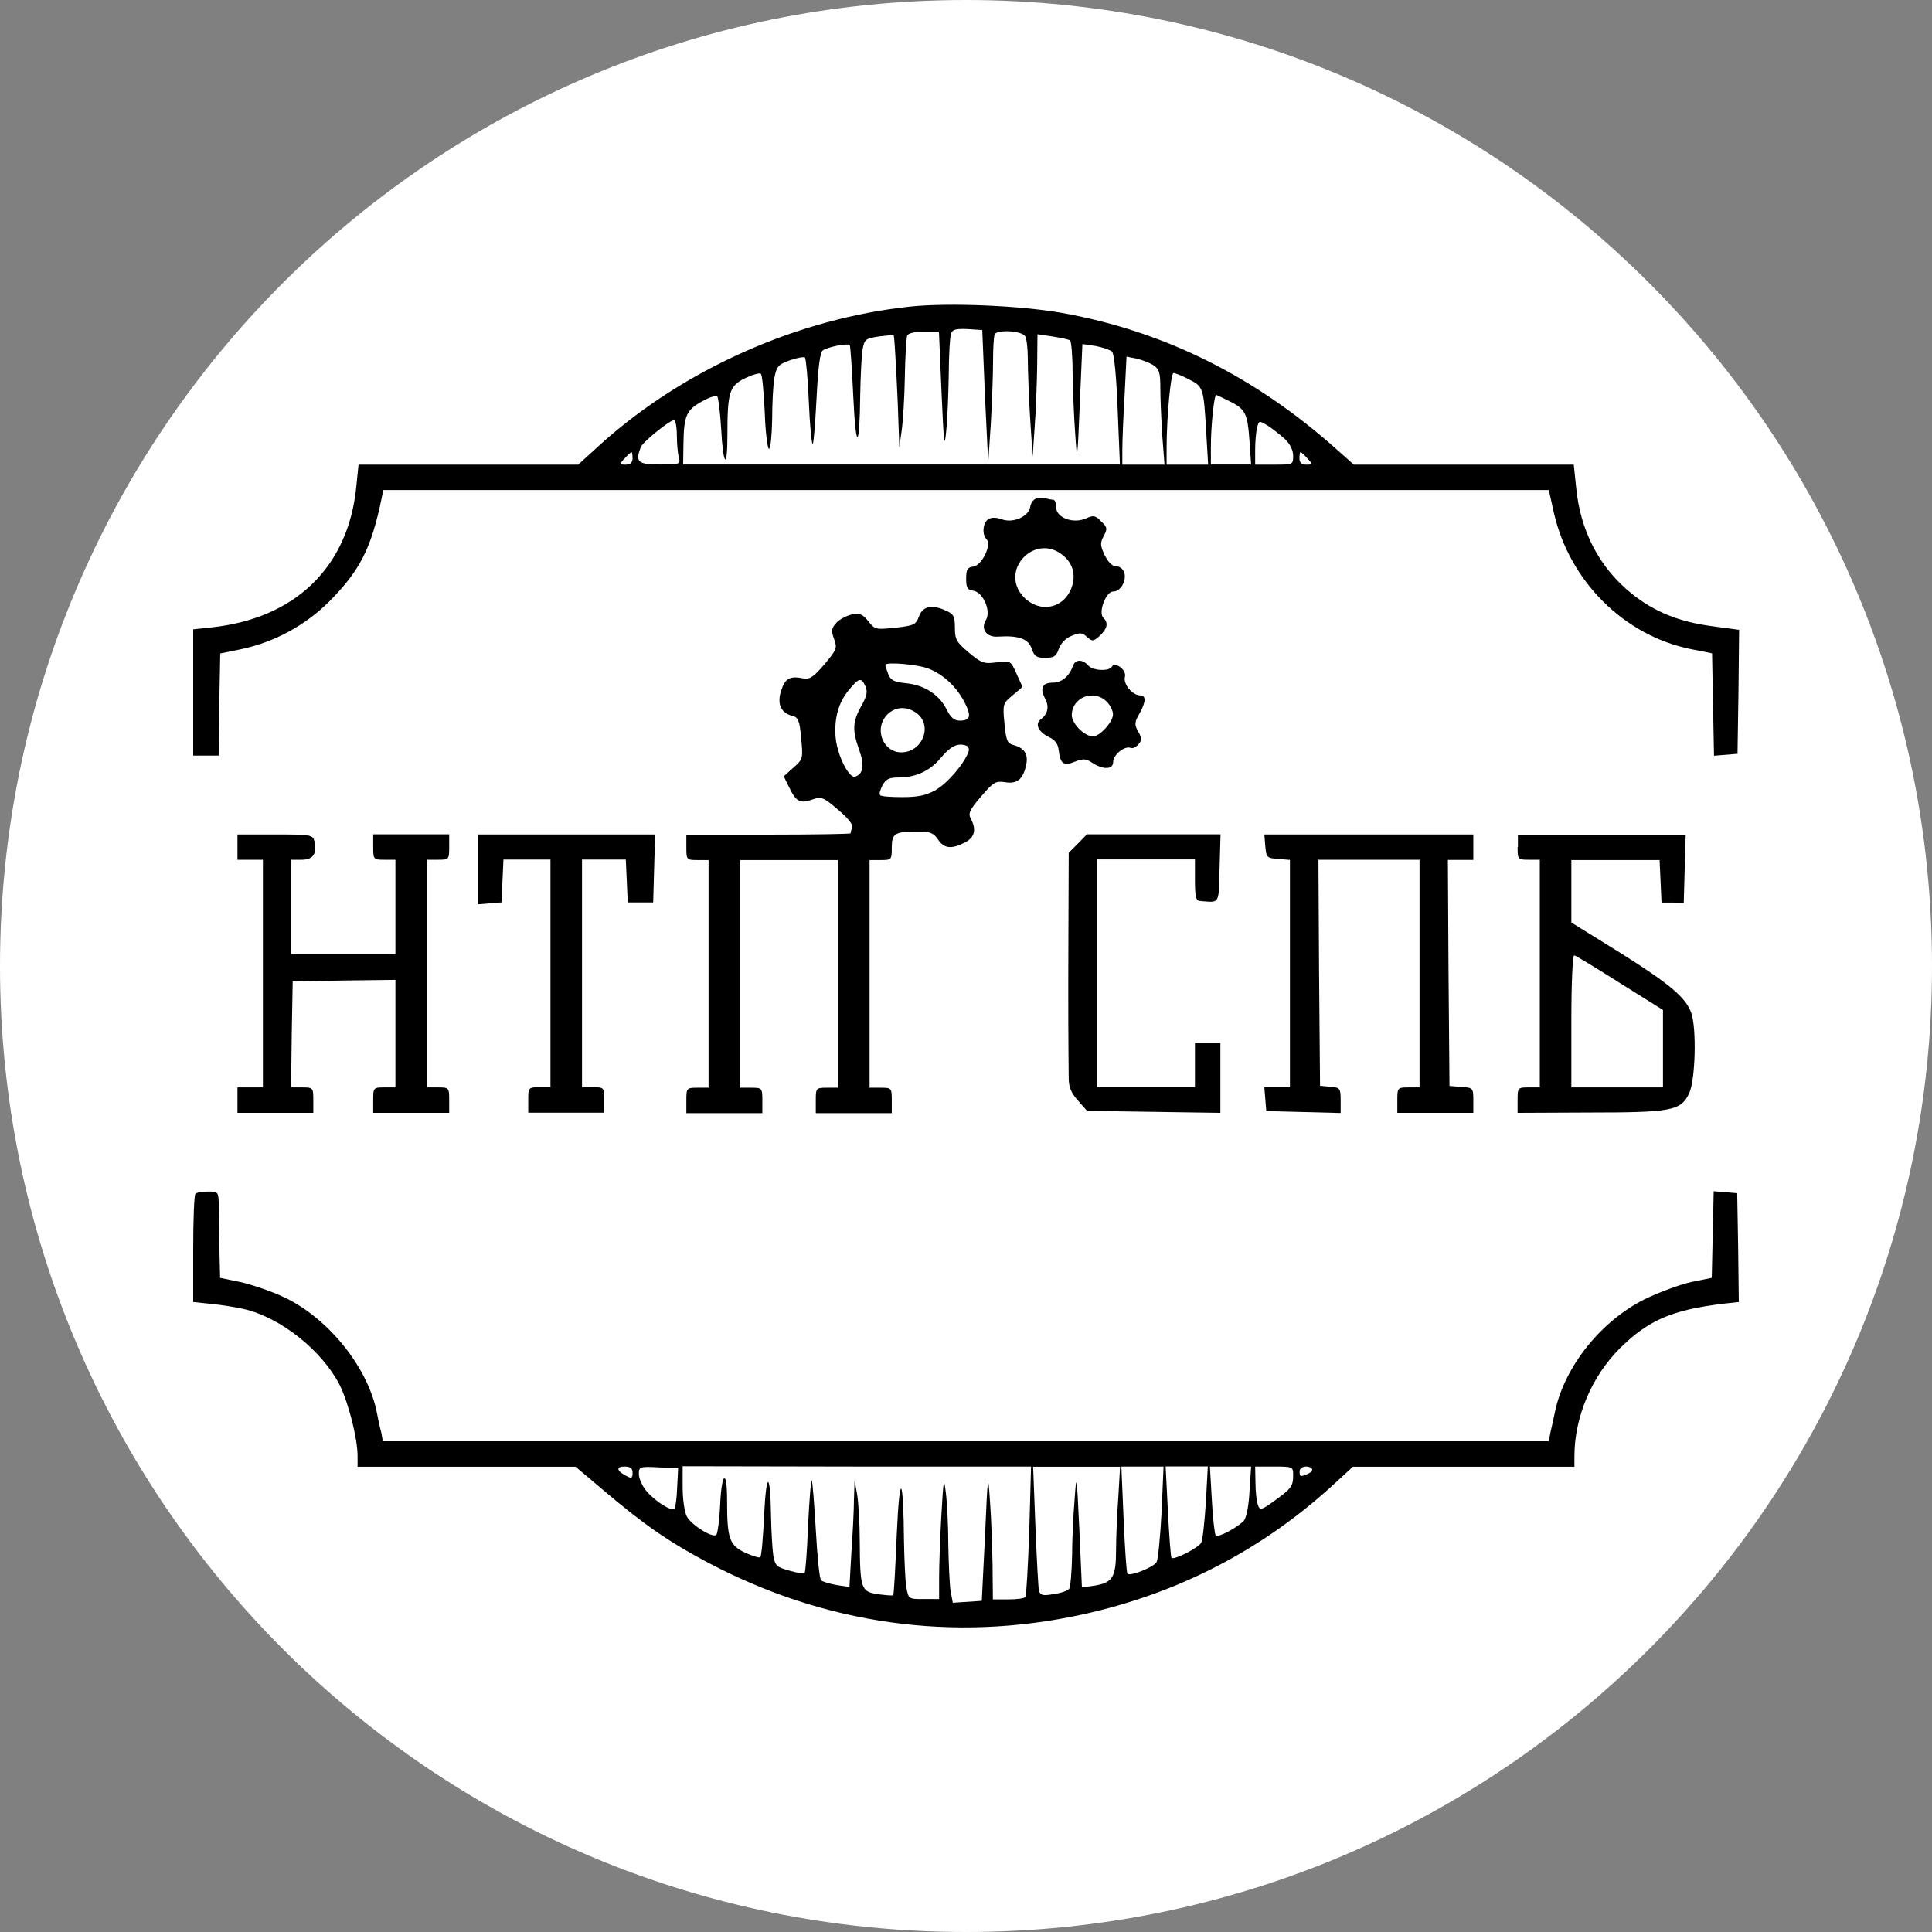 <?xml version="1.0" encoding="utf-8"?>
<!-- Generator: Adobe Illustrator 26.0.3, SVG Export Plug-In . SVG Version: 6.00 Build 0)  -->
<svg version="1.1" id="Layer_1" xmlns="http://www.w3.org/2000/svg" xmlns:xlink="http://www.w3.org/1999/xlink" x="0px" y="0px"
	 viewBox="0 0 120 120" style="enable-background:new 0 0 120 120;" xml:space="preserve">
<rect x="0" y="0" width="120" height="120" fill="#808080" stroke="none"/>
<style type="text/css">
	.st0{fill:#FFFFFF;}
</style>
<g transform="translate(0,562) scale(0.1,-0.1)">
	<path class="st0" d="M600,4420L600,4420c-331.4,0-600,268.6-600,600v0c0,331.4,268.6,600,600,600h0c331.4,0,600-268.6,600-600v0
		C1200,4688.6,931.4,4420,600,4420z"/>
	<path d="M565.6,5429.6c-69.7-7.3-140.4-38.7-192.2-85.2l-14.3-13h-68.3h-68.1l-1.4-13.7c-4.9-49.9-37.9-81.9-90.1-87.4l-11.2-1.2
		v-39.3v-39.1h7.9h7.9l0.4,31.8l0.6,31.6l12.6,2.6c20.8,4.3,40,14.7,55,29.6c19.2,19.4,26.1,32.8,32.6,64l1,5.3h362h362l3.1-13.9
		c9.6-42.6,43.6-76.4,84.8-84.8l13.5-2.7l0.6-31.8l0.6-31.8l7.3,0.6l7.3,0.6l0.6,38.5l0.4,38.5l-16.3,2.2
		c-20.8,2.7-35.9,8.8-50.1,20c-20.4,16.3-32.4,39.3-34.9,66.9l-1.4,13.5H909h-68.1l-10.6,9.4c-50.5,45.2-107,73.4-170.4,84.8
		C634,5430.2,589.8,5432.1,565.6,5429.6z M611.8,5373.6l2-41.2l1.6,24.3c0.8,13.3,1.4,30.8,1.4,38.7c0,7.9,0.4,15.3,1,16.9
		c1.2,3.1,16.9,2.4,19-1.2c0.8-1.2,1.6-7.5,1.6-14.1c0-6.5,0.6-23,1.4-36.3l1.6-24.3l1.2,17.7c0.8,9.8,1.4,26.9,1.6,38.1l0.2,20.2
		l9.4-1.4c5.1-0.8,9.8-1.8,10.8-2.4c0.8-0.4,1.6-9.4,1.6-19.8c0.2-10.4,0.8-27.5,1.6-37.7c1.2-18.3,1.4-18.1,2.9,18.3l1.6,36.9
		l8.2-1.2c4.3-0.8,9-2.4,10.2-3.5c1.4-1.6,2.7-15.3,3.5-36.1l1.4-34H560H424.3l0.2,12.4c0.2,17.9,1.8,21.4,11.4,26.7
		c4.5,2.6,8.8,3.9,9.6,3.3c0.6-0.8,1.8-9.6,2.4-19.8c1.2-23.4,3.9-26.5,3.9-4.7c0,27.3,1.2,30.8,11,35.7c4.7,2.2,9,3.5,9.8,2.7
		c0.8-0.6,1.8-11.4,2.4-24c0.4-12.4,1.8-22.6,2.6-22.6c1,0,1.8,8.2,2,18.3c0,9.8,0.6,21.6,1.4,25.9c1.4,7.1,2.4,8.2,9.6,10.8
		c4.5,1.6,8.8,2.4,9.4,1.6c0.6-0.6,1.8-13.2,2.4-27.9c0.6-14.7,1.8-26.3,2.4-25.7s1.6,13.5,2.4,28.9c1,19.8,2.2,28.1,3.9,29.3
		c3.3,2.2,15.3,4.5,16.7,3.3c0.4-0.6,1.4-14.9,2.2-32.2c1.6-33.8,3.9-33.2,4.3,1.2c0.2,11.4,0.8,23.8,1.4,27.9
		c1.2,6.7,1.8,7.1,10,8.4c4.9,0.6,9,1,9.4,0.6c0.6-0.6,2.6-39.3,3.1-58.5l0.4-10.8l1.4,9.8c0.8,5.5,1.8,20.4,2,33.4
		c0.2,13,1,24.5,1.4,25.9c0.6,1.6,4.5,2.6,10.4,2.6h9.4l1.6-37.7c1.4-31.8,1.8-35.7,2.9-24.1c0.8,7.7,1.4,23.6,1.6,35.7
		c0,12,0.8,23.4,1.4,25.1c1,2.4,3.3,2.9,10.4,2.6l9-0.6L611.8,5373.6z M716.2,5393.3c3.9-2.6,4.5-4.7,4.5-14.5
		c0-6.3,0.6-19.4,1.2-29.3l1.4-18.1h-13.2h-13v9.4c0,5.3,0.6,20.4,1.4,33.6l1.2,24.1l6.1-1.2C709,5396.6,713.7,5394.8,716.2,5393.3z
		 M738.4,5384.4c9-4.5,9.2-5.1,10.8-32.8l1.2-20.2h-13h-12.8v10.4c0,19.2,2.6,46.5,4.3,46.5C730,5388.3,734.3,5386.6,738.4,5384.4z
		 M763.9,5370.7c9.8-4.9,11-7.7,12.2-24.9l1-14.3h-12.4h-12.6v11.4c0,12.2,2,31.8,3.3,31.8C755.9,5374.6,759.6,5372.8,763.9,5370.7z
		 M420.4,5349.7c0-5.3,0.6-11.4,1.2-13.7c1.2-4.3,0.8-4.5-11.8-4.5c-13.7,0-15.3,1.6-11.8,10.8c1.4,3.3,17.9,16.7,20.6,16.7
		C419.6,5358.9,420.4,5354.8,420.4,5349.7z M797.9,5347.5c3.3-3.1,5.3-7.1,5.3-10.6c0-5.5-0.2-5.5-11.8-5.5h-11.8v9.4
		c0,5.1,0.6,11.2,1.2,13.7c1.2,4.3,1.4,4.3,6.5,1.2C790,5354,794.7,5350.3,797.9,5347.5z M392.9,5335.3c0-2.7-1.4-3.9-4.3-3.9
		c-3.9,0-4.1,0.2-0.6,3.9c2,2.2,3.9,3.9,4.3,3.9C392.5,5339.3,392.9,5337.5,392.9,5335.3z M812,5335.3c3.5-3.7,3.3-3.9-0.6-3.9
		c-2.9,0-4.3,1.2-4.3,3.9c0,2.2,0.4,3.9,0.6,3.9C808.1,5339.3,810.1,5337.5,812,5335.3z"/>
	<path d="M643.8,5310.4c-1.8-0.4-3.5-2.7-3.9-5.1c-0.8-6.1-10.6-10.4-17.5-7.9c-3.1,1.2-6.5,1.4-8.4,0.2c-3.5-2-4.3-9.4-1.2-12.6
		c3.3-3.3-2.9-16.1-8.2-16.9c-3.7-0.4-4.5-1.8-4.5-7.5s0.8-7.1,4.5-7.5c6.1-1,11.2-12.8,7.7-18.3c-3.3-5.5,0.4-10.8,7.7-10.2
		c12.8,0.8,18.7-1.4,20.8-7.5c1.6-4.7,2.9-5.7,8.4-5.7c5.3,0,6.9,1,8.4,5.5c1.2,3.5,4.3,6.7,8,8.2c5.3,2.2,6.7,2,9.6-0.8
		c3.3-2.9,3.9-2.7,7.9,0.8c4.7,4.5,5.5,7.9,2.2,11.2s1.6,16.3,6.1,16.3c4.7,0,8.4,6.7,6.9,11.8c-0.8,2.2-2.9,3.9-5.1,3.9
		c-2.4,0-4.9,2.6-7.1,6.9c-2.7,5.9-2.9,7.5-0.6,11.8c2.4,4.5,2.4,5.5-1.6,9.2c-3.5,3.7-4.9,3.9-9.4,1.8c-7.9-3.5-18.5,0.4-18.5,6.9
		c0,2.6-0.8,4.7-1.8,4.7c-1,0-2.9,0.4-4.5,0.8C648.3,5311,645.5,5311,643.8,5310.4z M660.7,5274.7c5.7-4.9,7.5-11.8,5.1-19
		c-4.5-13.5-19.4-16.9-29.6-6.9C619.8,5265.3,643,5290,660.7,5274.7z"/>
	<path d="M570.9,5237.4c-2-5.5-3.1-5.9-14.7-7.3c-12.2-1.2-12.8-1.2-16.9,4.1c-3.7,4.5-5.3,5.1-10.4,4.1c-3.3-0.8-7.7-3.1-9.6-5.3
		c-2.9-3.3-3.1-4.9-1.2-10c2-5.5,1.6-6.5-6.1-15.7c-7.1-8.2-9-9.4-13.5-8.6c-7.9,1.6-11-0.2-13.3-7.7c-2.7-8-0.2-13.7,6.5-15.5
		c4.1-1,4.9-2.6,5.9-13.9c1.2-12.6,1.2-13.2-4.7-18.3l-6.1-5.5l3.5-7.1c4.1-8.6,6.7-10,14.3-7.3c5.5,2,6.9,1.4,15.9-6.3
		c6.1-5.1,9.6-9.4,8.8-11.2c-0.6-1.4-1-3.1-1-3.5s-23-0.8-51-0.8h-51v-7.9c0-7.7,0.2-7.9,6.9-7.9h6.9v-70.7v-70.7h-6.9
		c-6.7,0-6.9-0.2-6.9-7.9v-7.9h23.6h23.6v7.9c0,7.7-0.2,7.9-6.9,7.9h-6.9v70.7v70.7h30.4h30.4v-70.7v-70.7h-6.9
		c-6.7,0-6.9-0.2-6.9-7.9v-7.9h23.6h23.6v7.9c0,7.7-0.2,7.9-6.9,7.9h-6.9v70.7v70.7h6.9c6.7,0,6.9,0.2,6.9,7.7c0,8.8,1.8,10,15.9,10
		c8,0,10-0.8,12.8-4.9c3.7-5.7,8.4-6.1,16.5-2c6.3,3.1,7.5,8,3.9,14.9c-1.8,3.1-0.8,5.5,6.3,13.7c7.7,9,9,9.8,14.7,9
		c7.7-1.4,11.4,1.8,13.3,10.4c1.6,6.9-1,10.8-7.7,12.6c-3.9,1-4.7,2.7-5.7,13.3c-1.2,12-1,12.6,4.9,17.5l6.3,5.3l-3.7,8.2
		c-3.7,8.2-3.7,8.2-12.4,7.1c-7.9-1-9.2-0.6-17.3,6.1c-7.7,6.5-8.6,8.2-8.6,15.5c0,6.7-0.8,8.4-4.9,10.2
		C579.2,5244.8,573.3,5243.7,570.9,5237.4z M577,5204.6c9.2-3.7,17.3-11.4,22.2-21c4.3-8.4,3.5-11.2-3.1-11.2
		c-3.3,0-5.5,1.8-7.9,6.5c-4.5,9.4-13.7,15.5-25.1,16.7c-7.9,0.8-9.8,1.8-11.4,5.7c-1,2.6-1.8,5.1-1.8,5.7
		C549.9,5209.1,570.6,5207.3,577,5204.6z M537.6,5193.6c1.4-3.3,0.8-6.1-2.7-12.2c-5.3-9.6-5.7-14.9-1.2-27.3
		c3.3-9.2,2.6-14.9-2.6-16.5c-3.7-1.2-10.8,12.8-12,23.6c-1.2,12.4,1.6,22.6,8.6,30.8C533.6,5199.1,535,5199.3,537.6,5193.6z
		 M569.8,5176.7c9.6-7.9,2.9-24-10-24c-10.8,0-16.7,13.4-9.8,22.2C555,5181.2,563.1,5182,569.8,5176.7z M601.6,5153.2
		c-2.7-7.7-13.2-19.8-20.6-24c-5.9-3.3-11-4.3-20.6-4.3c-6.9,0-13.2,0.4-13.7,1.2c-0.8,0.6,0,3.3,1.4,6.1c2.2,3.9,4.1,4.9,10.2,4.9
		c10.4,0,19.4,4.1,25.9,12c6.1,7.3,10.2,9.4,15.3,8C601.4,5156.7,602.2,5155.1,601.6,5153.2z"/>
	<path d="M666.4,5206.4c-2.2-6.5-7.1-10.4-12.4-10.4c-6.7,0-8.2-3.5-4.9-9.8c2.7-5.1,1.8-9.6-2.7-13c-3.7-2.9-1.6-7.7,5.1-11
		c3.9-1.8,5.7-4.3,6.1-8.4c1-8.2,3.1-9.8,10-6.9c5.1,2,6.9,2,11-0.8c6.7-4.3,12.8-4.1,12.8,0.6c0,4.5,7.1,10.2,10.8,8.8
		c1.2-0.6,3.5,0.4,4.9,2.2c2.2,2.6,2.2,3.9-0.2,8c-2.4,4.3-2.2,5.9,0.8,11c4.1,7.3,4.3,11.4,0.4,11.4c-4.7,0-10.6,7.1-9.4,11.4
		c1.2,4.5-6.1,9.8-8.2,6.3c-1.8-2.9-12-2.4-14.7,1C672.2,5210.7,667.9,5210.5,666.4,5206.4z M687.4,5184.2c2.2-2.2,3.9-5.7,3.9-7.9
		c0-4.7-8.2-13.7-12.4-13.7c-5.3,0-13.2,8-13.2,13.2C665.8,5186.9,679.3,5192.2,687.4,5184.2z"/>
	<path d="M147.5,5093.9v-7.9h7.9h7.9v-70.7v-70.7h-7.9h-7.9v-7.9v-7.9H171h23.6v7.9c0,7.7-0.2,7.9-6.9,7.9h-6.9l0.4,33l0.6,32.8
		l32,0.6l31.8,0.4V4978v-33.4h-6.9c-6.7,0-6.9-0.2-6.9-7.9v-7.9h23.6H279v7.9c0,7.7-0.2,7.9-6.9,7.9h-6.9v70.7v70.7h6.9
		c6.7,0,6.9,0.2,6.9,7.9v7.9h-23.6h-23.6v-7.9c0-7.7,0.2-7.9,6.9-7.9h6.9v-29.4v-29.4h-32.4h-32.4v29.4v29.4h6.7
		c7.1,0,9.6,3.9,7.7,11.8c-1,3.7-2.7,3.9-24.3,3.9h-23.4V5093.9z"/>
	<path d="M296.7,5079.9v-21.6l7.5,0.6l7.3,0.6l0.6,13.4l0.6,13.2h14.5h14.7v-70.7v-70.7H335c-6.7,0-6.9-0.2-6.9-7.9v-7.9h23.6h23.6
		v7.9c0,7.7-0.2,7.9-6.9,7.9h-6.9v70.7v70.7h13.7h13.5l0.6-13.2l0.6-13.4h7.9h7.9l0.6,21.2l0.6,21h-55.2h-55V5079.9z"/>
	<path d="M669.5,5096l-5.7-5.7l-0.2-51.8c-0.2-47.5,0-69.1,0.2-88.3c0-5.3,1.6-9.2,5.7-13.7l5.7-6.5l41.4-0.6l41.4-0.6v21.6v21.8
		h-7.9h-7.9v-13.7v-13.7h-30.4h-30.4v70.7v70.7h30.4h30.4v-12.8c0-10,0.6-12.8,2.9-13c12.8-1,11.8-2.7,12.4,20.4l0.6,21h-41.4h-41.6
		L669.5,5096z"/>
	<path d="M785.9,5094.5c0.6-7.1,1-7.5,8-8l7.3-0.6v-70.7v-70.5h-8h-7.9l0.6-7.3l0.6-7.5l23.2-0.6l23-0.6v7.9c0,7.5-0.4,7.9-6.3,8.4
		l-6.5,0.6l-0.6,70.3l-0.4,70.1h31.4h31.4v-70.7v-70.7h-6.9c-6.7,0-6.9-0.2-6.9-7.9v-7.9h23.6h23.6v7.7c0,7.7-0.2,7.9-7.3,8.4
		l-7.5,0.6l-0.6,70.3l-0.4,70.1h7.9h7.9v7.9v7.9h-65h-64.8L785.9,5094.5z"/>
	<path d="M942.6,5093.9c0-7.7,0.2-7.9,6.9-7.9h6.9v-70.7v-70.7h-6.9c-6.7,0-6.9-0.2-6.9-7.9v-7.9l44.8,0.2
		c50.8,0,56.5,1.2,61.6,11.6c4.1,8,4.9,41,1.4,50.5s-13.5,17.9-44.4,37.3l-30,18.6v19.4v19.4h27.5h27.3l0.6-13.2l0.6-13.2h6.9
		l6.9-0.2l0.6,21.2l0.6,21h-52.2h-52V5093.9z M1006.2,5009.4l26.7-16.7v-24v-24.1h-28.5H976v41.4c0,23.6,0.8,41,1.8,40.6
		C978.7,5026.5,991.5,5018.7,1006.2,5009.4z"/>
	<path d="M121.4,4878.5c-0.8-0.6-1.4-16.1-1.4-34.2v-33l11.4-1.2c6.1-0.6,15.1-2,19.8-3.1c22.8-5.1,48.7-25.7,59.7-47.1
		c5.5-11,11.2-33.2,11.2-44.4v-6.5h67.7h67.7l18.1-15.3c25.1-21.2,40.2-31.6,64.4-44.4c72.6-38.3,152.1-49.5,231.7-32.2
		c59.9,13,113.1,40.4,158.4,82.5l10.2,9.4H909h68.9v6.5c0,24.1,10.6,49.5,28.3,67.1c17.7,17.5,32.4,23.8,64.6,27.7l9.2,1l-0.4,33.8
		l-0.6,33.8l-7.3,0.6l-7.3,0.6l-0.6-26.9l-0.6-26.9l-12.8-2.6c-7.1-1.6-19.8-6.3-28.7-10.6c-26.7-13.2-49.3-41-55.6-68.7
		c-1-4.9-2.4-11.2-3.1-14.1l-1-5.5H600H237.8l-1,5.5c-0.8,2.9-2.2,9.2-3.1,14.1c-6.3,27.7-30.2,56.9-56.9,69.7
		c-8.2,3.9-20.4,8-27.5,9.6l-12.6,2.6l-0.4,17.5c-0.2,9.6-0.4,21.6-0.4,26.9c-0.2,9.2-0.2,9.2-6.7,9.2
		C125.5,4879.9,122,4879.3,121.4,4878.5z M392.9,4705.2c0-3.3-0.6-3.7-3.7-2c-6.3,3.1-6.7,5.9-1.4,5.9
		C391.5,4709.1,392.9,4708.1,392.9,4705.2z M420.6,4696.3c-0.2-6.5-1-12.4-1.6-13.2c-1.4-2.4-12,4.3-17.5,10.8
		c-2.6,3.1-4.7,7.9-4.7,10.4c0,4.7,0.4,4.9,12.2,4.3l12.2-0.6L420.6,4696.3z M639.3,4669.2c-0.8-21.8-1.8-40.2-2.4-41
		c-0.4-1-5.1-1.6-10.6-1.6h-9.6l-0.2,21.2c-0.2,11.6-0.8,29.4-1.6,39.7c-1.2,18.1-1.4,17.3-3.1-21.6l-2-40.2l-9-0.6l-9-0.6l-1.4,7.5
		c-0.6,4.1-1.2,17.3-1.4,29.1c0,12-0.8,26.5-1.6,32.4c-1.2,9.4-1.4,7.5-2.7-14.7c-0.8-13.9-1.4-31.4-1.4-38.7v-13.3h-9.6
		c-9.4,0-9.4,0-10.8,7.5c-0.6,3.9-1.2,16.5-1.4,27.9c-0.4,42-2.7,44.6-4.5,4.9c-0.8-20.4-1.8-37.5-2.2-37.9s-4.5,0-9.4,0.6
		c-10.6,1.6-11.2,3.1-11.4,33.2c0,10.8-0.8,23.8-1.6,28.7l-1.6,8.8l-0.4-12c0-6.5-0.8-21.4-1.6-33l-1.2-21.2l-8,1.2
		c-4.5,0.8-8.8,2.2-9.6,2.9c-1,1-2.4,15.1-3.3,31.6c-1,16.3-2,30.2-2.6,30.6c-0.4,0.4-1.4-12.2-2.2-28.1
		c-0.6-15.7-1.6-29.3-2.2-29.6c-0.4-0.6-4.7,0.2-9.6,1.6c-7.7,2.2-8.6,2.9-9.8,9.4c-0.6,4.1-1.2,14.7-1.4,24
		c-0.4,28.1-2.9,28.9-4.3,1.2c-0.6-13.7-1.6-25.7-2.4-26.3c-0.6-0.6-4.9,0.8-9.6,2.9c-9.6,4.7-11,8.6-11,32.4
		c0,19.6-3.3,17.9-4.3-2.4c-0.4-9.6-1.6-18.3-2.4-19c-2.2-2.2-15.5,6.1-18.3,11.4c-1.4,2.6-2.6,10.6-2.6,17.9v13.3l108.2-0.2h108.2
		L639.3,4669.2z M694.6,4690c-0.8-10.6-1.4-25.5-1.4-33.2c0-16.3-2.2-19.8-13-21.6l-8.2-1.2l-1.6,35.9c-1.6,34.2-1.8,35.3-2.9,19.4
		c-0.8-9.2-1.6-25.1-1.6-35.3c-0.2-10.2-1-19.6-1.8-20.8c-0.8-1.2-5.1-2.7-9.6-3.3c-6.9-1.2-8.2-0.8-9.2,2c-0.4,2-1.4,20-2.2,40.4
		l-1.4,36.7h27.1h26.9L694.6,4690z M721.5,4681.2c-0.8-15.5-2.2-29.6-3.1-31.4c-1.6-3.1-16.3-9-18.1-7.3c-0.6,0.4-1.6,15.5-2.4,33.8
		l-1.4,32.8h13.2h13L721.5,4681.2z M749,4687.1c-0.8-12.2-2-23.6-2.9-25.3c-1.6-3.1-16.9-11-18.5-9.4c-0.4,0.6-1.4,13.5-2.2,28.9
		l-1.4,27.9h13.2h13L749,4687.1z M776.1,4694c-0.4-9.2-2-16.7-3.5-18.5c-3.7-4.1-16.1-10.8-17.5-9.2c-0.6,0.6-1.8,10.4-2.4,22
		l-1.2,20.8h12.8h12.8L776.1,4694z M803.2,4703.8c0-7.1-1.2-8.4-11.8-16.1c-7.9-5.7-8.8-5.9-10-2.7c-0.8,2-1.6,8.2-1.6,13.9
		l-0.2,10.2h11.8C803,4709.1,803.2,4708.9,803.2,4703.8z M815,4707.3c0-1-1.4-2.4-3.1-2.9c-4.3-1.8-4.7-1.6-4.7,1.8
		c0,1.6,1.8,2.9,3.9,2.9C813.2,4709.1,815,4708.3,815,4707.3z"/>
</g>
</svg>

